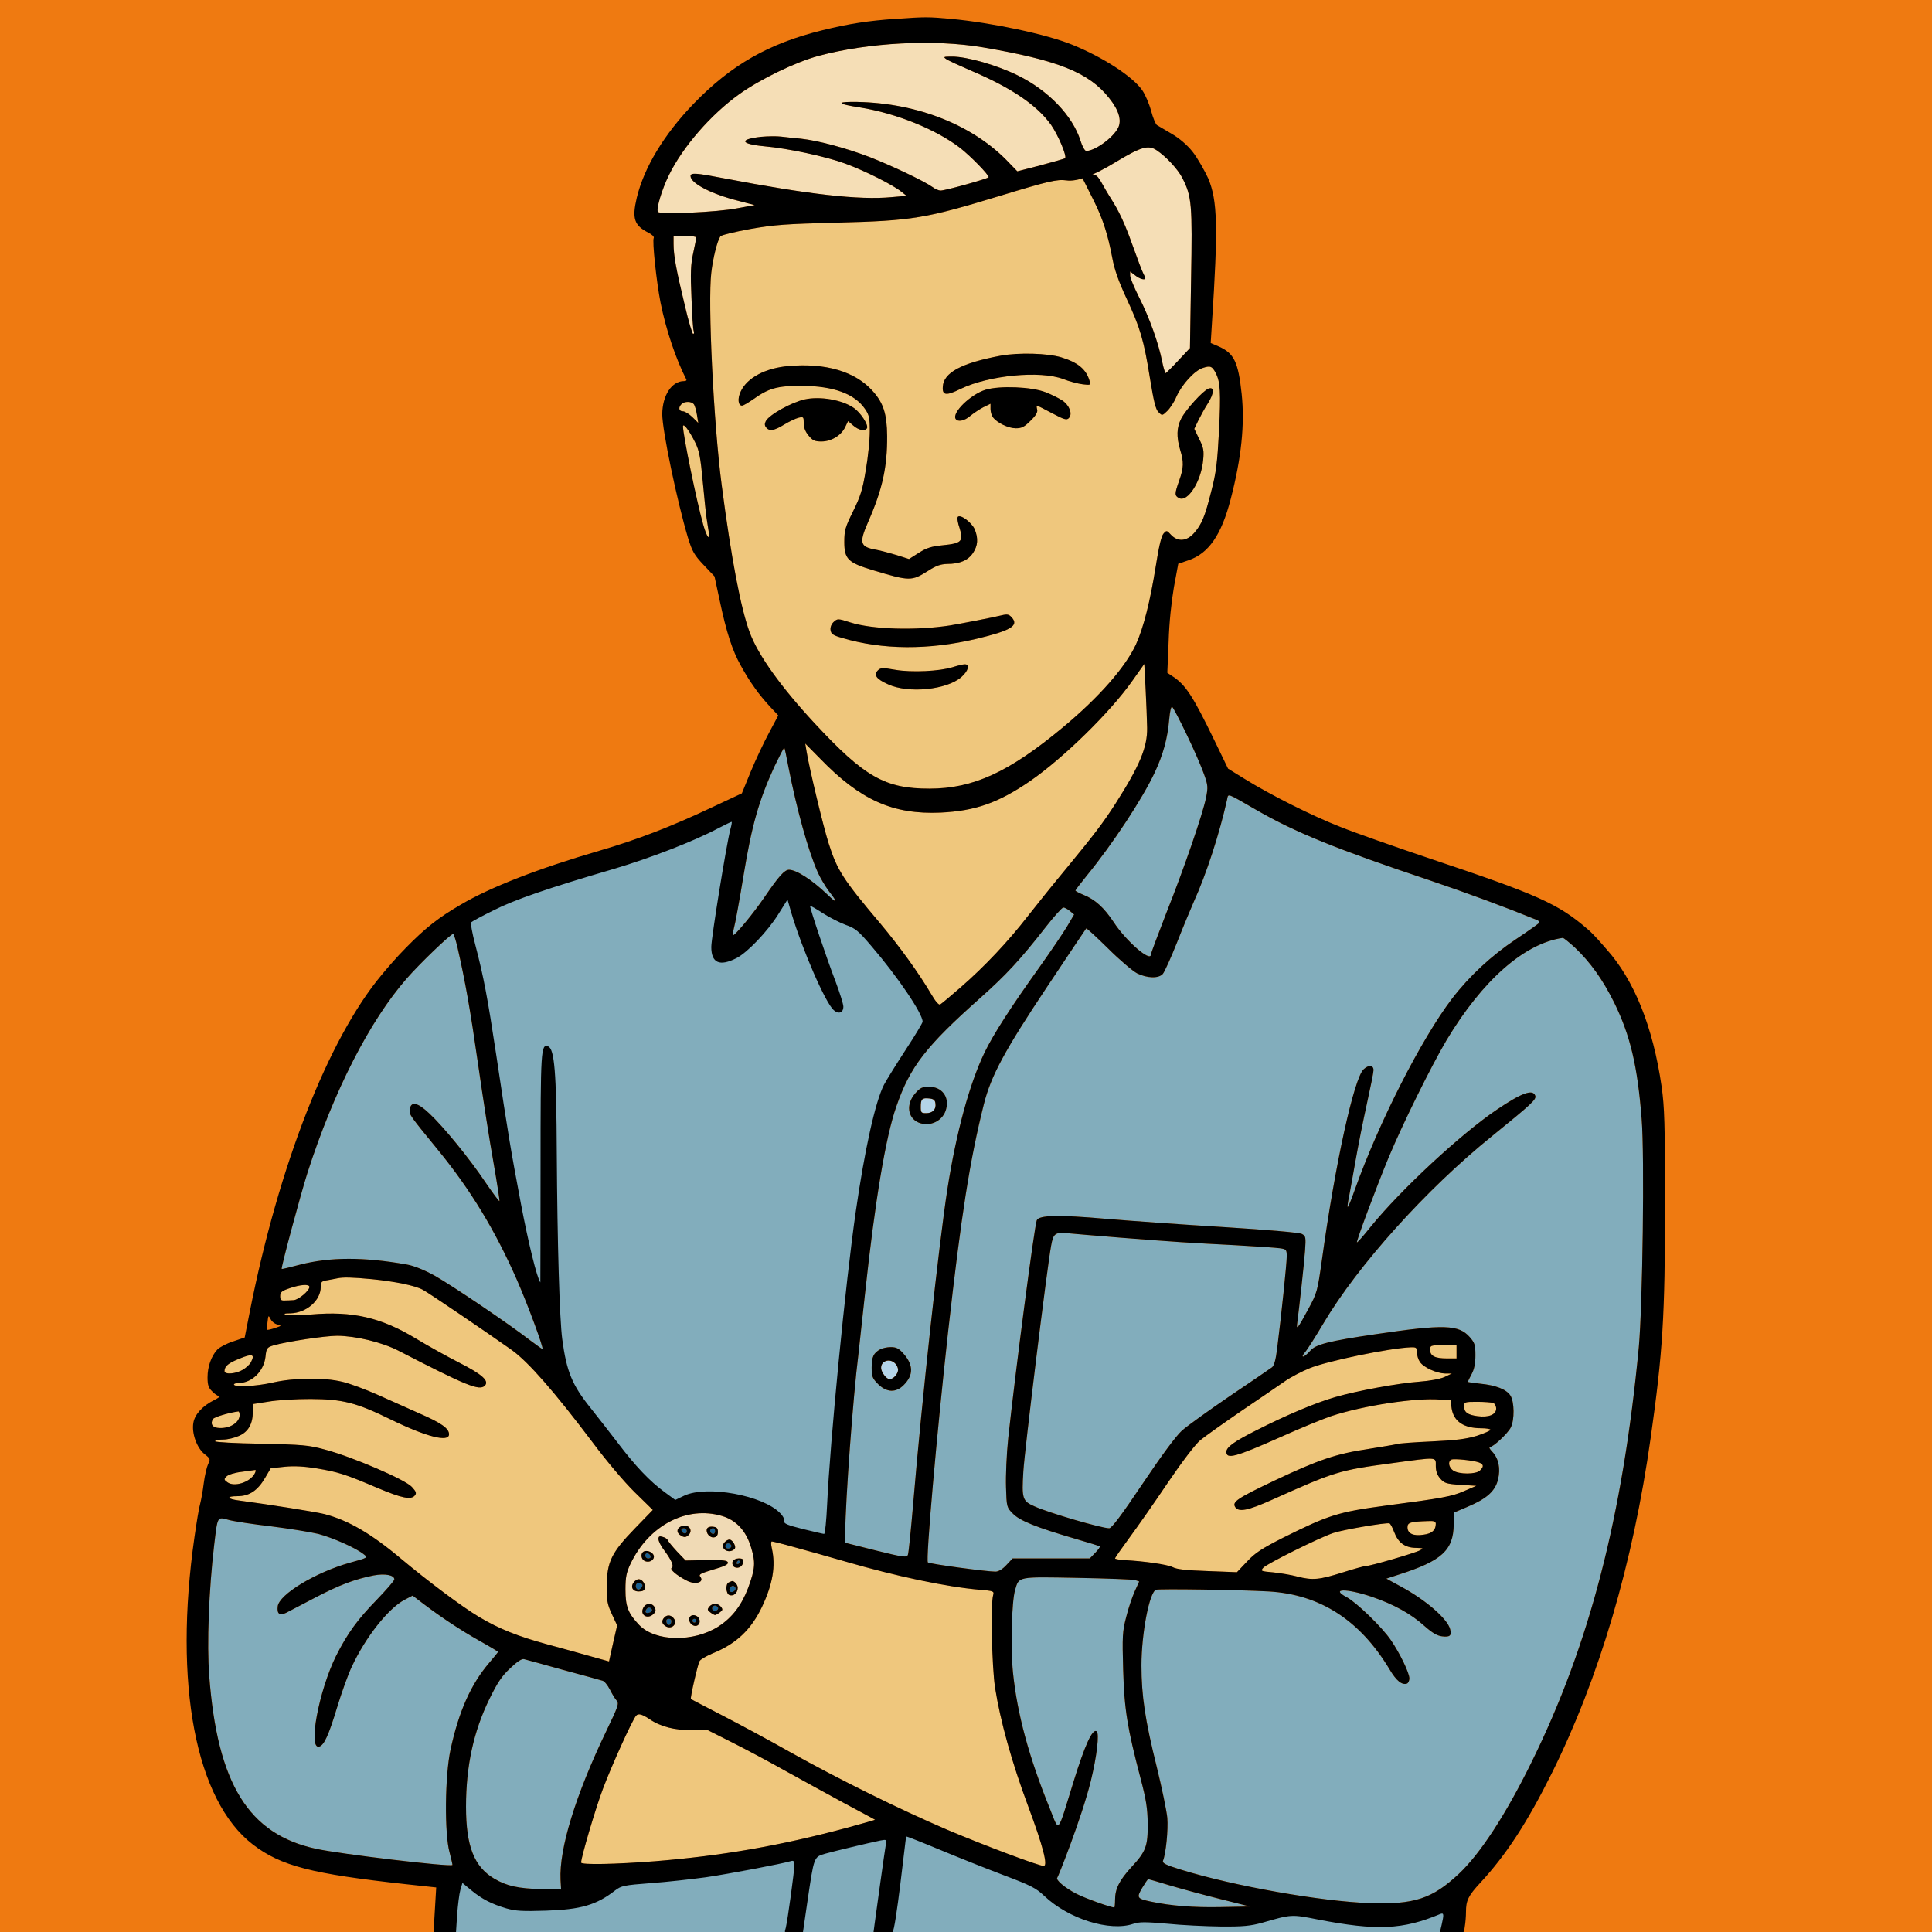<?xml version="1.0" encoding="UTF-8" standalone="no"?>
<!DOCTYPE svg PUBLIC "-//W3C//DTD SVG 1.1//EN" "http://www.w3.org/Graphics/SVG/1.1/DTD/svg11.dtd">
<svg width="100%" height="100%" viewBox="0 0 1024 1024" version="1.1" xmlns="http://www.w3.org/2000/svg" xmlns:xlink="http://www.w3.org/1999/xlink" xml:space="preserve" xmlns:serif="http://www.serif.com/" style="fill-rule:evenodd;clip-rule:evenodd;stroke-linejoin:round;stroke-miterlimit:2;">
    <rect id="Background" x="0" y="0" width="1024" height="1024" style="fill:rgb(239,122,17);"/>
    <g transform="matrix(0.1,0,0,-0.1,0,1024)">
        <g transform="matrix(10,0,0,-10,0,10240)">
            <path d="M601.7,837.5L603.8,838.2L601.4,843.5C600.1,846.4 598,852.5 596.9,857.1C594.9,864.7 594.8,867.3 595.3,885C595.9,906.2 597.5,915.8 604.5,942.5C607.5,953.9 608.2,958.4 608.3,966.5C608.4,978.6 607.4,981.3 599.6,989.7C593.3,996.6 591,1001.1 591,1007C591,1009.2 590.8,1011 590.6,1011C588.7,1011 575.3,1006.2 570.6,1003.8C564.5,1000.7 559.3,996.3 560.4,995.2C560.8,994.9 573.2,963.8 578.1,944.2C581.4,930.7 582.8,918.6 581.2,917.6C579,916.2 575,924.9 569,944.3C560.1,973 561.6,971.4 556.4,958.5C545.4,931.5 539.1,908.2 536.9,886.5C535.6,873.4 536.2,848.9 538,842.8C540.1,835.5 539,835.7 571,836.3C586.7,836.6 600.5,837.1 601.7,837.5Z" style="fill:rgb(130,173,188);"/>
        </g>
        <g transform="matrix(10,0,0,-10,0,10240)">
            <path d="M495.8,584.8C496.3,588 494.3,590 490.9,590C488.3,590 488,589.7 488,586.7C488,582.5 488.7,581.8 492.5,582.2C494.8,582.4 495.6,583.1 495.8,584.8Z" style="fill:rgb(180,212,232);"/>
        </g>
        <g transform="matrix(10,0,0,-10,0,10240)">
            <path d="M474.4,722.6C475.3,723.4 476,725 476,726C476,728.2 473.5,731 471.5,731C469.8,731 467,727.2 467,725C467,721.2 471.6,719.8 474.4,722.6Z" style="fill:rgb(180,212,232);"/>
        </g>
        <g transform="matrix(10,0,0,-10,0,10240)">
            <path d="M344.8,824.8C345,825.5 344.5,826 343.6,826C342.7,826 342,825.3 342,824.4C342,822.7 344.2,823 344.8,824.8Z" style="fill:rgb(23,95,146);"/>
        </g>
        <g transform="matrix(10,0,0,-10,0,10240)">
            <path d="M340.3,839.7C341.2,840.6 339,843.1 337.9,842.4C336.5,841.6 336.8,839 338.3,839C339.1,839 340,839.3 340.3,839.7Z" style="fill:rgb(23,95,146);"/>
        </g>
        <g transform="matrix(10,0,0,-10,0,10240)">
            <path d="M345.5,853C345.8,853.6 345.4,854.3 344.5,854.6C342.6,855.4 341.5,854.6 342.5,853.1C343.3,851.7 344.7,851.7 345.5,853Z" style="fill:rgb(23,95,146);"/>
        </g>
        <g transform="matrix(10,0,0,-10,0,10240)">
            <path d="M355.8,859.7C355.4,861.9 353.6,861.7 353.2,859.6C353,858.6 353.5,858 354.5,858C355.5,858 356,858.7 355.8,859.7Z" style="fill:rgb(23,95,146);"/>
        </g>
        <g transform="matrix(10,0,0,-10,0,10240)">
            <path d="M369,859C369,859.5 368.6,860 368,860C367.5,860 367,859.5 367,859C367,858.4 367.5,858 368,858C368.6,858 369,858.4 369,859Z" style="fill:rgb(23,95,146);"/>
        </g>
        <g transform="matrix(10,0,0,-10,0,10240)">
            <path d="M380.5,851.9C381.2,853.1 379.3,854.3 378,853.5C376.9,852.8 377.6,851 379,851C379.5,851 380.1,851.4 380.5,851.9Z" style="fill:rgb(23,95,146);"/>
        </g>
        <g transform="matrix(10,0,0,-10,0,10240)">
            <path d="M389.3,843.1C387.6,844.8 385.6,843.2 387.1,841.4C387.9,840.4 388.6,840.2 389.4,841C390.1,841.7 390.1,842.3 389.3,843.1Z" style="fill:rgb(23,95,146);"/>
        </g>
        <g transform="matrix(10,0,0,-10,0,10240)">
            <path d="M392,828C392,828.5 391.5,829 390.9,829C390.4,829 390.2,828.5 390.5,828C390.8,827.4 391.3,827 391.6,827C391.8,827 392,827.4 392,828Z" style="fill:rgb(23,95,146);"/>
        </g>
        <g transform="matrix(10,0,0,-10,0,10240)">
            <path d="M387.5,818.9C388.2,820.1 386.3,821.3 385,820.5C383.9,819.8 384.6,818 386,818C386.5,818 387.1,818.4 387.5,818.9Z" style="fill:rgb(23,95,146);"/>
        </g>
        <g transform="matrix(10,0,0,-10,0,10240)">
            <path d="M379,811.5C379,812.3 378.6,813 378.1,813C376.8,813 375.9,811.4 376.7,810.6C377.8,809.5 379,810 379,811.5Z" style="fill:rgb(23,95,146);"/>
        </g>
        <g transform="matrix(10,0,0,-10,0,10240)">
            <path d="M364,811.6C364,813.3 361.8,813 361.2,811.2C361,810.5 361.5,810 362.4,810C363.3,810 364,810.7 364,811.6Z" style="fill:rgb(23,95,146);"/>
        </g>
        <g transform="matrix(10,0,0,-10,0,10240)">
            <path d="M382.7,803.5C390.2,805.7 395.5,811.4 398.1,820.2C400.5,828.1 400.3,831.4 396.5,841.7C393,850.9 388.1,857.3 380.9,862C367.7,870.5 347.4,870.2 338.8,861.3C332.9,855.1 331.5,851.5 331.5,842.5C331.5,835.9 332,833.5 334.1,829C343.8,808.5 364,797.9 382.7,803.5ZM340.7,822.7C339.3,824.1 340.1,826.9 342.1,827.5C345.1,828.5 347.8,825.7 346,823.6C344.7,822 341.8,821.5 340.7,822.7ZM375.9,851.6C374.8,853 374.9,853.4 376.5,854.6C377.5,855.4 378.7,856 379,856C379.3,856 380.5,855.4 381.5,854.6C383.1,853.4 383.2,853 382.1,851.6C381.4,850.7 380,850 379,850C378,850 376.6,850.7 375.9,851.6ZM349,815.7C349,816.8 350.2,819.2 351.6,821.1C355.9,826.8 357.4,830.2 356,831C354.8,831.7 358.6,835 363.9,837.7C368.5,840.2 373.6,838.7 371.1,835.6C370.2,834.5 371.6,833.8 378,831.9C383.7,830.3 386,829.2 385.8,828.2C385.6,827 383.3,826.8 374.4,826.9L363.4,827.1L358.8,822.3C356.3,819.6 354.1,816.9 353.9,816.3C353.7,815.7 352.5,814.9 351.3,814.6C349.5,814 349,814.3 349,815.7ZM388.3,827.6C388,828.4 388.2,829.6 388.8,830.2C390.4,831.8 393.5,830.7 393.8,828.2C394.1,826.4 393.7,826 391.5,826C390.1,826 388.7,826.7 388.3,827.6ZM352.2,857.2C350.4,859 350.7,860.8 353.1,862.1C356,863.6 359,860.9 357.4,858.2C356,856 353.8,855.6 352.2,857.2ZM341,852.1C338.9,855.9 343.2,858.6 346.4,855.4C347.6,854.2 347.7,853.4 347,851.9C345.6,849.4 342.4,849.5 341,852.1ZM383.9,817.6C381.3,820.8 386.3,823.9 389.3,821C390.5,819.9 388.3,816 386.6,816C385.8,816 384.7,816.7 383.9,817.6ZM365.4,857.5C365,858.4 365.4,859.8 366.3,860.7C368.4,862.8 371.2,861.6 370.8,858.8C370.4,856 366.3,855 365.4,857.5ZM386.3,838.7C384.4,839.4 384.7,844.7 386.6,845.4C388.8,846.2 391,844.3 391,841.5C391,839.7 388.8,837.5 387.7,838.1C387.6,838.1 386.9,838.4 386.3,838.7ZM336,838.5C334,841 335.2,843.5 338.5,843.5C340.6,843.5 341.6,843 341.8,841.7C342.2,839.6 340.4,837 338.5,837C337.8,837 336.7,837.7 336,838.5ZM360.6,809.2C358.4,810.4 358.6,812.7 361.1,814C362.6,814.9 363.5,814.8 364.6,813.9C368,811.1 364.6,807 360.6,809.2ZM374.7,810.3C373.9,812.5 376.3,815.3 378.6,814.8C379.9,814.6 380.5,813.6 380.5,812C380.5,810 379.9,809.4 377.9,809.2C376.3,809 375,809.5 374.7,810.3Z" style="fill:rgb(240,218,181);"/>
        </g>
        <g transform="matrix(10,0,0,-10,0,10240)">
            <path d="M367.7,214.2C368.3,214.9 369,217.5 369.4,219.9L370.1,224.2L367,221.1C365.2,219.4 363,218 361.9,218C359.8,218 359.4,216 361.2,214.2C362.8,212.6 366.5,212.7 367.7,214.2Z" style="fill:rgb(239,199,125);"/>
        </g>
        <g transform="matrix(10,0,0,-10,0,10240)">
            <path d="M368.5,234.6C370.6,238.8 371.3,242.4 372.5,255.5C373.3,264.2 374.2,272.8 374.5,274.6C374.8,276.5 375.3,279.7 375.6,281.7C376.4,287.1 374.6,284.7 372.7,278C369.2,265.7 362,230.5 362,226C362.1,223.9 365.4,228.3 368.5,234.6Z" style="fill:rgb(239,199,125);"/>
        </g>
        <g transform="matrix(10,0,0,-10,0,10240)">
            <path d="M369,125.9C369,126.4 368.3,130.2 367.4,134.2C366.1,140 365.9,144.8 366.5,157.8C366.8,166.8 367.3,174.7 367.7,175.5C368,176.3 367.8,177 367.4,177C366.9,177 364.8,169.9 362.8,161.2C358.3,142.6 357,135.2 357,129.3L357,125L363,125C366.3,125 369,125.4 369,125.9Z" style="fill:rgb(245,222,182);"/>
        </g>
        <g transform="matrix(10,0,0,-10,0,10240)">
            <path d="M578.998,92.515C582.66,90.898 586.818,88.663 591.5,85.8C604.8,77.8 608.6,76.7 613,79.6C618.1,83 624.2,89.6 626.6,94.2C631.7,104.1 632,108.3 631.3,148L630.7,184.5L624.6,191C621.3,194.6 618.2,197.6 617.9,197.8C617.6,197.9 616.7,195.3 616,191.8C614.1,182 609.2,168.4 603.9,157.9C601.2,152.6 599,147.3 599,146.1L599,143.9L601.6,145.9C604.1,147.9 607,148.7 607,147.4C607,147.1 606.5,145.9 605.9,144.8C605.3,143.7 602.9,137.3 600.5,130.6C594.5,113.6 591.119,108.967 587.5,103.1C582.917,95.671 582.298,92.515 578.998,92.515Z" style="fill:rgb(245,222,182);"/>
        </g>
        <g transform="matrix(10,0,0,-10,0,10240)">
            <path d="M521,25.1C560.8,31.9 577.2,38.4 587.9,52C593.1,58.5 594.6,63.9 592.6,67.8C589.9,73.1 580.3,80 575.7,80C575,80 573.6,77.6 572.7,74.6C568.5,61.3 555.6,47.9 539.5,40C528.4,34.5 512.5,30 504.7,30C500.1,30 499.8,30.1 501.5,31.3C502.6,32.1 508.6,34.8 514.8,37.5C536.2,46.6 549.7,55.8 557.1,66.2C560.9,71.7 565.6,82.8 564.5,83.9C564.2,84.1 558.4,85.8 551.6,87.6L539.2,90.8L533.4,84.8C514,65.2 483.8,53.9 451.3,54C443,54.1 444.6,55.2 455.5,56.9C475,60 496,68.5 508.9,78.4C514.4,82.7 524,92.5 524,93.9C524,94.6 501.1,101 498.5,101C497.6,101 495.6,100.2 494.2,99.1C489.5,95.8 472.8,87.9 461.1,83.3C448.3,78.4 433.6,74.5 424.5,73.5C421.2,73.2 416.5,72.7 414,72.4C411.6,72.1 406.8,72.2 403.4,72.5C391.6,73.8 392.3,76.3 404.9,77.5C417.6,78.6 438,83 448,86.7C458.4,90.5 473.1,97.9 477.6,101.5L480.5,103.8L472.5,104.5C455.3,106.1 428.8,103.1 383.7,94.5C369.2,91.7 366,91.4 366,93.3C366,97.1 376.9,102.8 391.2,106.4L400,108.7L390.7,110.4C380.2,112.5 349.6,113.8 348.7,112.3C347.7,110.7 350.9,100.1 354.6,92.7C361.9,77.8 376.8,60.7 391.7,50C403,41.9 421.9,32.8 433.9,29.6C460.5,22.5 495.1,20.7 521,25.1Z" style="fill:rgb(245,222,182);"/>
        </g>
        <g transform="matrix(10,0,0,-10,0,10240)">
            <path d="M573.787,94.506L579.9,106.7C584.5,116 587.2,124.3 589.5,136.5C590.7,143 592.8,148.9 597,158C604.3,173.6 606.3,180.4 609.5,200.5C611.5,212.7 612.5,217 614,218.4C615.9,220.4 616,220.4 618.6,217.9C620,216.6 622.3,213.2 623.5,210.3C626.4,203.8 633.1,196.4 637.6,195C641.5,193.7 642.5,194.1 644.4,197.8C646.8,202.5 647.1,208 646.1,228.5C645.2,245.2 644.6,250.4 642.1,260C638.6,273.9 637,277.8 632.9,282.5C629,286.9 624.3,287.3 620.7,283.5C618.4,281 618.3,281 616.7,282.8C615.5,284.1 614.2,289.8 612.5,300.6C609.6,318.7 606.1,332.7 602.1,341.5C596.5,353.6 582.6,369.5 563.5,385.4C534.8,409.3 515.8,418 492.6,418C469,418 458.2,411.8 431.8,383.4C414,364.2 401.9,347.4 397.4,335.3C392.7,322.8 387.6,296.2 382.5,257C378.2,224.3 375.1,160.3 377,144.5C377.9,136.8 380.1,127.8 381.8,125.3C382.2,124.6 389.3,122.9 397.5,121.4C410.5,119.1 416.6,118.7 443.5,118C483.7,117 490.5,115.8 530,103.8C555.3,96.1 560.3,94.9 565.2,95.6C567.531,95.933 570.381,95.573 573.787,94.506ZM426.5,211.7C419.4,213.3 407.7,219.8 405.9,223.2C405.2,224.6 405.2,225.5 406.1,226.6C407.8,228.7 410.3,228.3 415.7,225C418.3,223.4 421.7,221.8 423.3,221.4C425.9,220.8 426,221 426,224.3C426,226.7 426.9,228.9 428.6,230.9C430.7,233.5 431.9,234 435.4,234C440.6,234 445.9,230.8 448,226.3L449.5,223.2L452.3,225.6C455.2,228.1 458.4,228.7 459.5,227C460.5,225.4 456.2,218.7 452.5,216.2C446.3,211.9 434.6,209.9 426.5,211.7ZM530.5,188.5C509.6,192.4 500,197.5 499.7,205.1C499.4,209.6 501.5,209.9 509.2,206.1C524.1,198.9 551.4,196.3 563.5,200.9C566.8,202.2 571.5,203.4 573.9,203.7C578,204.2 578.2,204.1 577.5,201.9C575.7,195.7 571.3,192.1 562.5,189.4C555.2,187.2 540,186.8 530.5,188.5ZM522.3,206.6C514.4,209.1 504.5,218.7 506.5,222C507.6,223.8 511.2,223.1 514.2,220.5C515.9,219.1 519,217 521.1,215.9L525,214L525,216.8C525,218.3 525.6,220.3 526.3,221.2C528.6,224.2 534.5,227 538.4,227C541.5,227 542.9,226.3 546.2,223C549.1,220.2 550.1,218.4 549.7,217C549.4,215.9 549.4,215 549.6,215C549.9,215 553.5,216.8 557.6,219C564,222.4 565.4,222.8 566.5,221.6C568.6,219.5 566.9,214.9 563.1,212.3C561.3,211.1 557.3,209.1 554.2,207.9C546.7,205 530,204.3 522.3,206.6ZM640.5,206C637.6,207.1 628.6,217 626.1,221.8C623.6,226.6 623.5,231.6 625.5,238.4C627.5,244.9 627.4,247.9 625,254.7C622.5,261.8 622.5,262.7 624.9,264C629.5,266.4 636.7,255.1 637.7,243.8C638.2,239 637.9,237.2 635.6,232.7L633,227.3L635.1,222.9C636.3,220.5 638.5,216.4 640.2,213.8C643.6,208.4 643.7,204.8 640.5,206ZM531,326.1C526.7,327.2 508.9,330.6 503.5,331.5C485.2,334.3 462.3,333.6 450.7,329.9C444.2,327.8 443.9,327.8 441.9,329.6C440.7,330.7 440,332.4 440.2,333.9C440.5,336 441.4,336.7 446.3,338.1C467.8,344.5 492.2,344.6 517.5,338.6C535.9,334.2 540.1,331.6 536.3,327.3C534.8,325.6 533.9,325.4 531,326.1ZM418,194C405.6,195.1 396,200.2 392.6,207.5C390.8,211.2 391.2,215 393.3,215C394,215 396.7,213.4 399.4,211.5C407.6,205.7 412,204.5 425,204.5C441.7,204.6 453,208.7 458.5,216.8C460.7,220 461,221.6 461,228.6C461,233.1 460.1,242.3 458.9,249.1C457.2,259.5 456.1,263 452.2,270.9C448,279.4 447.5,281.1 447.5,287.2C447.5,296.3 449.4,298.2 462.6,302.2C482.3,308.1 483.1,308.1 492,302.5C496,299.9 498.5,299 502,298.9C508.7,298.9 513.1,297 515.7,293.1C518.3,289.2 518.6,285.4 516.6,280.5C515,276.9 509.1,272.5 507.7,273.9C507.2,274.4 507.6,277.1 508.6,279.9C510.8,286.9 509.7,288 499.6,289C493.6,289.6 491.1,290.4 487,293L481.8,296.3L475.2,294.2C471.5,293.1 466.7,291.8 464.5,291.4C455.8,289.9 455.2,287.9 460.1,276.7C467.7,259.4 470.3,247.6 470.2,231.1C470.1,219.3 468.2,213.5 462.4,207.1C453.2,196.9 437.6,192.3 418,194ZM505,353.6C498,355.8 483.2,356.5 474.5,355C467.8,353.8 466.7,353.9 465.3,355.3C462.9,357.7 464.4,359.9 470.7,362.7C481.5,367.7 501.8,365.6 509.5,358.9C513.3,355.6 514.2,352 511.3,352.1C510.3,352.1 507.5,352.8 505,353.6Z" style="fill:rgb(239,199,125);"/>
        </g>
        <g transform="matrix(10,0,0,-10,0,10240)">
            <path d="M135,781C132.5,785.7 124.1,788.3 120.5,785.6C118.7,784.3 118.6,784 120.1,782.5C121,781.6 124.5,780.5 128.1,780.1C131.6,779.6 134.9,779.2 135.3,779.1C135.7,779.1 135.6,779.9 135,781Z" style="fill:rgb(239,199,125);"/>
        </g>
        <g transform="matrix(10,0,0,-10,0,10240)">
            <path d="M127,750C127,754.2 121.3,757.5 115.4,756.8C112.4,756.5 111.4,754.5 112.9,752.1C113.6,751.1 121,748.8 126.3,748.1C126.7,748 127,748.9 127,750Z" style="fill:rgb(239,199,125);"/>
        </g>
        <g transform="matrix(10,0,0,-10,0,10240)">
            <path d="M133,722C132.4,723.2 130.4,725 128.7,726C125.1,728.2 119,728.7 119,726.7C119,724.1 121.1,722.4 127.2,720C133.8,717.3 135.2,717.8 133,722Z" style="fill:rgb(239,199,125);"/>
        </g>
        <g transform="matrix(10,0,0,-10,0,10240)">
            <path d="M164,682.1C164,684.1 158.2,689 155.6,689.1C154.2,689.2 152,689.3 150.8,689.3C149,689.4 148.5,688.9 148.5,687C148.5,684.9 149.3,684.2 153.5,682.8C159.2,680.8 164,680.5 164,682.1Z" style="fill:rgb(239,199,125);"/>
        </g>
        <g transform="matrix(10,0,0,-10,0,10240)">
            <path d="M761,807.6C761,811 759,812.8 754.6,813.4C749.1,814.3 746,812.8 746,809.5C746,807 747.4,806.5 756.8,806.2C760,806 761,806.4 761,807.6Z" style="fill:rgb(239,199,125);"/>
        </g>
        <g transform="matrix(10,0,0,-10,0,10240)">
            <path d="M783.8,775.1C786.4,776.1 786.6,777.3 784.4,779.4C782.3,781.5 773.2,781.5 770.2,779.4C767.8,777.7 767.3,774.5 769.3,773.6C770.8,773 780.7,774 783.8,775.1Z" style="fill:rgb(239,199,125);"/>
        </g>
        <g transform="matrix(10,0,0,-10,0,10240)">
            <path d="M791.4,743.6C792.3,743.9 793,745.3 793,746.6C793,749.8 789,751.4 783.1,750.6C777.8,749.9 776,748.5 776,745.4C776,743.1 776.3,743 782.9,743C786.7,743 790.5,743.3 791.4,743.6Z" style="fill:rgb(239,199,125);"/>
        </g>
        <g transform="matrix(10,0,0,-10,0,10240)">
            <path d="M772,713L772,720L766.9,720C760.6,720 758,718.7 758,715.5C758,713.1 758.2,713 765,713L772,713Z" style="fill:rgb(239,199,125);"/>
        </g>
        <g transform="matrix(10,0,0,-10,0,10240)">
            <path d="M738.9,811.9C741,817.6 744.6,820.3 750.4,820.4C754.5,820.5 754.7,820.6 752.6,821.7C749.8,823.2 726.4,830 724.1,830C723.1,830 717.4,831.6 711.4,833.5C699.3,837.3 695.7,837.7 687.6,835.6C684.6,834.8 678.9,833.8 675,833.4C668.2,832.8 668,832.7 669.6,830.9C671.5,828.8 699.2,815 706.7,812.5C711.2,810.9 734.4,806.9 736.4,807.4C736.9,807.5 738,809.5 738.9,811.9Z" style="fill:rgb(239,199,125);"/>
        </g>
        <g transform="matrix(10,0,0,-10,0,10240)">
            <path d="M751,716.8C751,718.3 751.7,720.6 752.6,721.9C754.7,724.9 761.5,727.9 766,728L769.5,728L765.5,729.9C763.2,730.9 757.8,731.9 752.5,732.3C741.3,733.1 719.4,737.1 707.7,740.5C697.3,743.5 682.1,749.9 666.1,758C654.3,763.9 650,767 650,769.5C650,773.6 654.8,772.3 678.9,761.6C689.1,757 701.1,752.1 705.5,750.6C722.5,745 750,740.8 763.1,741.8L768.8,742.2L769.4,746.5C770.5,753.4 775.8,757 785.1,757C787.8,757 790,757.4 790,757.8C790,758.3 786.7,759.7 782.8,761C777.1,762.7 771.8,763.4 758.9,764C749.8,764.4 741.4,765 740.4,765.4C739.4,765.7 732.5,766.8 725.2,768C708.4,770.5 699.1,773.6 676,784.5C655.8,794.1 652.9,796 654.7,798.8C656.5,801.6 661.5,800.6 674,795C707.7,779.9 709.6,779.3 737.8,775.5C762.2,772.2 761,772.1 761,776.9C761,779.7 761.7,781.8 763.4,783.7C765.5,786.1 766.6,786.5 774.1,787L782.5,787.5L776,790.3C769.6,793.1 765.1,794 734.5,798C709.1,801.4 704.2,803 679.9,815.1C668.9,820.7 665.3,823 661,827.6L655.6,833.3L640.1,832.7C628.7,832.3 623.7,831.8 621.5,830.6C618.6,829.2 606.3,827.4 595.8,826.9C593.1,826.7 591,826.3 591,826C591,825.6 594.5,820.6 598.7,814.9C602.9,809.2 612.1,796.1 619,785.8C626.6,774.6 633.5,765.6 636.1,763.4C638.5,761.4 648.4,754.4 658,747.8C667.6,741.3 678,734.2 681,732.1C684,730 689.9,726.9 694.1,725.2C703.3,721.4 736.6,714.5 747.8,714.1C750.7,714 751,714.3 751,716.8Z" style="fill:rgb(239,199,125);"/>
        </g>
        <g transform="matrix(10,0,0,-10,0,10240)">
            <path d="M344.3,911.2C349.9,915.1 357.9,917.2 366.4,916.9L374.5,916.7L388,923.5C395.4,927.2 408.5,934.2 417,939C425.5,943.7 439.5,951.4 448,956C456.5,960.5 463.6,964.4 463.8,964.5C463.9,964.6 457.2,966.5 448.8,968.8C412.9,978.4 382.7,983.6 347.1,986.5C326.5,988.1 308,988.5 308,987.2C308,984.4 315.7,958.3 319.6,948C324.2,935.8 335,911.9 337.1,909.4C338.3,908 340.2,908.5 344.3,911.2Z" style="fill:rgb(239,199,125);"/>
        </g>
        <g transform="matrix(10,0,0,-10,0,10240)">
            <path d="M197.3,678C209.2,679.2 219.8,681.3 224.1,683.6C227,685.1 257.8,706 271.2,715.5C280.1,721.9 293.9,737.7 314.1,764.5C321.5,774.4 330.8,785.4 336.4,790.9L346,800.3L336.5,810.1C324.1,822.9 321.7,827.8 321.6,840.5C321.5,848.3 321.9,850.3 324.3,855.5L327.1,861.5L324.9,871.1L322.8,880.6L313.1,877.9C307.8,876.4 297.4,873.5 289.9,871.5C274.8,867.4 264.4,863.3 253.9,857C245.1,851.8 226.7,838 212.5,826.1C196.7,812.8 184.6,805.8 172,802.5C167.2,801.3 143.2,797.5 126.7,795.3C120.3,794.5 119.7,793 125.8,793C132.1,793 136.5,790.1 140.5,783.3L143.5,778.2L150.9,777.4C156.1,776.9 161.3,777.2 168,778.3C179.2,780.2 182.9,781.3 200,788.6C213.1,794.1 217.9,795.1 219.9,792.6C220.9,791.4 220.5,790.5 218.3,788.1C214.8,784.2 186.6,772.1 172.2,768.3C163.4,765.9 160.3,765.7 138.3,765.2C124.9,765 114,764.4 114,763.9C114,763.4 115.9,763 118.3,763C120.6,763 124.4,762.1 126.8,761C131.7,758.8 134,754.6 134,748.2L134,744.2L142.3,742.9C146.8,742.1 156.8,741.5 164.5,741.5C181.8,741.6 188.8,743.4 207.4,752.5C226.1,761.6 238,764.6 238,760.2C238,757.1 233.9,754.2 222.4,749.2C216.4,746.5 206.3,742 200,739.2C193.7,736.4 185.4,733.3 181.5,732.4C171.7,730 156,730.2 144.5,732.8C135.8,734.8 124,735.4 124,733.8C124,733.4 125.2,733 126.6,733C133.5,733 139.8,726.8 140.7,719.2C141.2,714.5 141.5,714.2 144.9,713.1C151.9,711.1 172.2,708 178.8,708C188.7,708.1 202.3,711.4 211,715.8C247.4,734.6 254,737.2 256.9,734.5C259.5,732 255.7,728.5 243.3,722.2C236.8,718.9 226.6,713.2 220.5,709.5C202,698.3 186.9,694.8 165,696.7C158.7,697.2 152.6,697.3 151.5,696.9C150.1,696.3 150.8,696.1 153.9,696.1C162.4,695.9 170,689.3 170,682.1C170,679.4 170.4,679 173.8,678.5C175.8,678.1 178.2,677.7 179,677.5C182,676.9 186.8,677 197.3,678Z" style="fill:rgb(239,199,125);"/>
        </g>
        <g transform="matrix(10,0,0,-10,0,10240)">
            <path d="M420.9,820C426.9,821.6 438.9,825 447.6,827.5C475.1,835.5 501.7,841.1 519.3,842.6C526.6,843.2 527,843.4 526.4,845.4C525,849.8 525.7,883.3 527.4,894.5C530.2,912.2 536.2,933.9 545,957.5C552.9,978.7 555.5,989 553.2,989C550.6,989 521.6,978.1 502,969.8C476.6,958.9 444.8,943.2 418.5,928.5C408.1,922.6 392.1,914 383,909.3C373.9,904.6 366.4,900.7 366.2,900.5C365.7,900.1 369.8,882.1 370.8,880.4C371.3,879.5 374.3,877.8 377.5,876.4C390.2,871.3 398.1,863.8 403.9,851.6C409.6,839.5 411.2,830 409.1,820.7C408.6,818.6 408.6,817 409.1,817C409.6,817 414.9,818.3 420.9,820Z" style="fill:rgb(239,199,125);"/>
        </g>
        <g transform="matrix(10,0,0,-10,0,10240)">
            <path d="M243.905,486.265L261.495,577.737L266.134,608.205L272.471,644.555L278.304,671.696L289.963,697.264L297.57,724.519L306.141,743.565L327.568,772.847L344.114,790.941L355.268,798.798L367.881,796.984L380.128,796.86L392.865,798.765L403.698,803.407L412.626,809.716L420.839,813.644L430.387,817.431L440.861,819.931L445.247,789.778L448.665,744.589L451.491,710.042L456.883,667.5L462.693,626.942L467.198,601.95L473.507,580.918L480.054,565.897L488.491,554.838L497.538,543.177L486.024,523.311L474.241,505.348L459.157,490.233L439.484,480.825L426.205,471.699L418.558,468.523L411.266,476.67L401.602,490.96L384.786,502.319L388.157,472.053L394.337,439.127L396.192,427.092L334.784,451.09L243.905,486.265Z" style="fill:rgb(130,173,188);"/>
        </g>
        <g transform="matrix(10,0,0,-10,0,10240)">
            <path d="M236,1024L238.396,996.012L245.895,991.402L254.231,997.141L265.419,1003.4L277.763,1006.54L288.798,1007.16L299.417,1005.66L308.86,1003.49L318.997,998.538L334.916,993.414L359.403,990.502L379.329,988.423L402.097,985.541L417.985,981.616L434.735,978.491L450.304,974.264L464.355,971.195L479.185,967.473L489.407,969.19L511.088,979.581L529.69,985.738L541.666,991.359L552.669,997.837L560.754,1004.49L570.407,1010.31L582.053,1014.42L589.049,1016.39L597.888,1015.42L609.324,1013.26L624.917,1015.42L641.648,1016.93L654.707,1016.48L667.682,1014.57L680.961,1011.53L697.912,1012.09L717.523,1014.77L745.73,1015.58L759.387,1012.11L770.774,1009.61L769,1024" style="fill:rgb(130,173,188);"/>
        </g>
        <g transform="matrix(10,0,0,-10,0,10240)">
            <path d="M620.3,999.4C626.4,1001.2 638.5,1004.5 647,1006.6L662.5,1010.5L647,1010.8C632.4,1011.1 620.4,1010.1 610,1007.9C602.6,1006.3 602.3,1005.9 605.4,1000.6C606.9,998.1 608.3,996 608.6,996C608.8,996 614.1,997.5 620.3,999.4Z" style="fill:rgb(130,173,188);"/>
        </g>
        <g transform="matrix(10,0,0,-10,0,10240)">
            <path d="M143.8,809C153.3,810.2 164.5,812 168.7,813C176.3,815 188.6,820.4 192.8,823.8C195.1,825.6 195.1,825.6 185.3,828.3C167.2,833.4 147.9,845.1 147.2,851.4C146.7,855.4 148.2,856.5 151.7,854.8C153.2,854 160.1,850.4 167,846.8C179.6,840.2 187.9,837 198.1,835C204,833.9 209,834.8 209,837.1C209,837.8 204.8,842.6 199.7,847.9C189.3,858.6 184.2,865.7 178.2,877.5C169,896 163,927.8 169.3,925.7C171.8,924.9 174.2,919.7 178.5,905.5C181,897.2 184.6,887.2 186.5,883.3C193.7,867.8 205.8,852.5 214.3,848L218.7,845.7L224.6,850.2C234,857.3 243.6,863.7 254.2,869.7C259.6,872.7 264,875.4 264,875.5C264,875.7 261.9,878.2 259.4,881.2C249.6,892.6 243.2,907 238.8,927.3C235.8,941.1 235.5,972 238.3,981.9C239.2,985.4 239.9,988.4 239.8,988.5C238.4,989.6 180.2,982.7 167.5,979.9C131.7,972.2 115.2,945.4 110.9,888.2C109.6,871.6 110.7,842.7 113.5,819C115.4,803.3 115,803.9 121.3,805.6C124.2,806.4 134.3,807.9 143.8,809Z" style="fill:rgb(130,173,188);"/>
        </g>
        <g transform="matrix(10,0,0,-10,0,10240)">
            <path d="M298.5,885.1C309,887.9 318.3,890.5 319.3,890.8C320.3,891 322,893.1 323.2,895.4C324.3,897.6 325.9,900.3 326.8,901.3C328.2,902.9 327.7,904.3 321.2,917.8C305,951.6 296.3,979.9 297.1,996.4L297.4,1001.5L287.4,1001.3C274.5,1001 268.5,999.6 261.9,995.7C251.3,989.4 247,978.5 247,957.6C247,936 251,917.7 259.4,900.5C263.6,891.9 266,888.3 270.4,884.2C274.1,880.7 276.6,879 277.8,879.4C278.7,879.6 288.1,882.2 298.5,885.1Z" style="fill:rgb(130,173,188);"/>
        </g>
        <g transform="matrix(10,0,0,-10,0,10240)">
            <path d="M834.7,502.2C843,510.1 849.5,519.2 855.6,531.5C864.1,548.9 867.9,564.9 870.1,593C871.7,612.8 870.6,691.9 868.6,714C860.1,803.6 842.5,871.8 811.5,934.5C798,961.9 784.5,982.6 773.2,993.2C759.1,1006.4 749.6,1009.5 726,1008.7C700.1,1007.8 654.1,999.7 625.7,990.9C617.9,988.5 616,987.5 616.4,986.3C618,982.3 619.2,969.8 618.7,963.5C618.3,959.6 615.8,947.5 613.1,936.5C606.9,911.6 605,898.7 605,882.7C605,865.7 609.2,843.9 612.7,842.6C614.3,842 656.3,842.6 672.5,843.5C699.7,845.1 720.8,858.7 736.5,884.8C740.1,890.9 743.1,893.3 745.8,892.3C746.4,892 747,890.8 747,889.6C747,886.7 742,876.3 737.2,869.3C732.5,862.4 719,849.3 713.7,846.5C705,841.9 713.6,841.8 727,846.3C738.7,850.3 747.8,855.3 755.1,861.9C759.2,865.5 761.7,867 764.4,867.3C768.5,867.8 769.5,866.9 768.6,863.5C767.2,858 755.7,848 742.5,840.9L734.8,836.7L741.6,834.5C764.1,827.3 770.3,821.7 770.5,808.1L770.6,801.7L777.9,798.6C788.1,794.3 792.5,790.3 794,784.1C795.4,778.3 794.3,773 790.9,769.4C789.6,768.1 789.1,767 789.6,767C791.4,767 799,759.9 800.7,756.7C802.8,752.6 802.7,742.9 800.5,739.6C798.4,736.4 792.8,734.2 784.6,733.4C781,733 778,732.6 778,732.4C778,732.2 778.9,730.3 780,728.3C781.4,725.7 782,722.6 782,718.3C782,712.8 781.6,711.7 779,708.7C773.2,702.1 765.4,701.8 729.5,707.1C704.1,710.8 697.2,712.6 694.4,716C693,717.6 691.3,719 690.7,719C690.1,719 690.6,718 691.7,716.7C692.8,715.5 697.2,708.6 701.4,701.5C719.5,670.9 756,630.2 791,602C811.8,585.1 814.5,582.7 813.7,580.7C812.4,577.1 806.4,579.3 793.4,588.1C774.4,600.9 742.5,630.5 726.5,650.2C722.7,655 719.4,658.7 719.2,658.5C718.7,658.1 729.5,629.2 736,613.5C743.6,595.3 758.5,565.2 766.7,551.3C785.7,519.6 807.9,500 828.3,497.1C828.8,497.1 831.6,499.4 834.7,502.2Z" style="fill:rgb(130,173,188);"/>
        </g>
        <g transform="matrix(10,0,0,-10,0,10240)">
            <path d="M242.5,502.2C246.7,520.7 249.3,535.4 253.5,564.8C256,582.2 259.6,605.4 261.6,616.4C263.5,627.3 264.9,636.4 264.7,636.6C264.5,636.8 261.2,632.4 257.4,626.8C248.9,614.1 235.1,597.2 227.6,590.2C221.3,584.2 217.7,583.5 217.2,588.1C216.9,590.9 216.8,590.7 232.3,609.7C249.4,630.6 262.5,652.2 273.9,678.2C279.8,691.6 288.4,715 287.5,715C287.2,715 284.2,712.8 280.7,710.2C269.6,701.6 239.7,681.4 230.5,676.2C224.7,673 219.4,670.9 215.5,670.2C192.8,666.2 175.1,666.2 159,670.3C153.8,671.7 149.4,672.7 149.3,672.6C148.8,672.2 159.2,633.5 163,621.5C176.9,578.3 195.9,541.1 215.5,518.7C222.4,510.8 238.8,495 240.2,495C240.5,495 241.6,498.3 242.5,502.2Z" style="fill:rgb(130,173,188);"/>
        </g>
        <g transform="matrix(10,0,0,-10,0,10240)">
            <path d="M417.9,406.6C422.2,428.6 428.4,451.2 433.5,462.5C434.7,465.2 437.3,469.6 439.3,472.3C444.3,478.7 443.9,479.3 438.3,473.9C430.3,466.3 422.1,461 418.2,461C415.8,461 412.7,464.5 405.2,475.5C399.3,484.2 389.1,496.5 388.4,495.7C388.2,495.5 388.5,493.8 389,491.9C389.6,490 391.9,477.5 394.1,464C398.5,437.1 402.3,424.1 410.5,406.2C413.2,400.6 415.5,396.1 415.7,396.3C415.9,396.5 416.9,401.2 417.9,406.6Z" style="fill:rgb(130,173,188);"/>
        </g>
        <g transform="matrix(10,0,0,-10,0,10240)">
            <path d="M629,389.4C632.8,397.2 636.8,406.5 638.1,410.2C640.3,416.3 640.3,417.3 639.2,422.9C637.4,431.7 627.5,460.5 618.1,484.1C613.7,495.5 610,505.3 610,505.9C610,510.2 596.9,498.9 590.3,488.8C585.2,481.1 580.5,476.8 574.3,474.3C571.9,473.3 570,472.3 570,472C570,471.7 572.8,468.1 576.1,464C589.7,447.4 605.6,423.2 612,409.5C616.5,400 618.9,391.1 619.7,381.3C620.1,376.8 620.7,374.3 621.3,374.7C621.8,375 625.3,381.6 629,389.4Z" style="fill:rgb(130,173,188);"/>
        </g>
        <g transform="matrix(10,0,0,-10,0,10240)">
            <path d="M567,482.8L569.3,484.7L565.6,491C563.5,494.5 557,504.1 551.1,512.4C535.8,533.7 526.5,548.2 521.8,557.9C513.8,574.6 506.8,600.3 502.1,630.5C497.7,659 488.6,742 484,797C482.8,811 481.6,823.2 481.2,824.1C480.6,825.6 478.8,825.4 464.3,821.8L448,817.7L448,812.1C448.1,795.5 452.1,740.7 455,717.6C455.5,713.1 457.1,698.7 458.5,685.5C463.7,637.1 469.4,602.5 475.1,586.4C482.4,565.3 490.7,554.6 519.7,528.8C533.2,516.8 540.8,508.6 554,491.7C558.6,485.8 562.9,481 563.6,481C564.2,481 565.8,481.8 567,482.8ZM466.5,715.2C463,717.1 462,719.2 462,724.8C462,729.6 462.4,730.6 465.4,733.6C469.9,738.1 474.9,738.3 479,734.1C484.2,728.9 484.2,723.5 478.9,717.5C476.4,714.7 475.1,714 472.1,714C470.1,714 467.6,714.6 466.5,715.2ZM485.1,579.5C480.1,585.2 481,592.5 486.9,595C493,597.5 500,594 501.5,587.7C503.2,581.2 499.1,576 492.4,576C488.9,576 487.7,576.5 485.1,579.5Z" style="fill:rgb(130,173,188);"/>
        </g>
        <g transform="matrix(10,0,0,-10,0,10240)">
            <path d="M594,656C623.4,658.3 629.7,658.7 655,660C665.7,660.6 676.2,661.3 678.3,661.6C681.8,662.1 682,662.3 682,666C682,669.8 679,698.4 676.9,714.9C676.2,720.7 675.3,723.8 674.2,724.7C673.3,725.4 663.3,732.2 651.9,739.9C640.6,747.6 629.2,755.8 626.4,758.3C623.3,761.1 615.6,771.5 605.6,786.4C594.4,803.1 589.2,810 587.9,810C583.9,810 556,801.9 548.3,798.4C541.9,795.6 541.5,794.4 542.4,779.8C543,769.1 554.9,672.4 557.1,660.3C558.3,653.6 559.2,653 566.5,653.7C568.2,653.9 580.5,654.9 594,656Z" style="fill:rgb(130,173,188);"/>
        </g>
        <g transform="matrix(10,0,0,-10,0,10240)">
            <path d="M665.9,429.3C686.5,441.2 708.5,450.1 757.5,466.5C778.4,473.6 797.6,480.7 814.8,487.7C815.5,488 816,488.6 815.8,489.1C815.6,489.5 810.1,493.4 803.5,497.8C790.6,506.4 778.8,517.3 769.6,529.3C753.3,550.7 730.8,594.9 718,630.8C716.2,635.9 714.6,639.9 714.3,639.7C714.1,639.5 714.4,637.1 715,634.4C715.5,631.7 717.1,623 718.5,615C719.9,607 722.6,593.5 724.5,584.9C726.4,576.3 728,568.4 728,567.2C728,564.5 725.4,564.3 722.8,566.7C717.7,571.3 707.7,616.5 700.6,668.1C698.3,684.3 698.1,685.2 693.5,693.7C687.8,704.3 686.9,705.4 687.6,700.9C688.6,693.2 691.2,670 691.7,662.9C692.2,655.7 692.1,655.1 690,654C688.7,653.3 672.7,651.9 648.8,650.4C627.4,649.1 599.2,647.1 586.2,646C561.1,643.8 550.6,644 549.5,646.8C548.2,650.2 538.3,726 534.4,762C533.5,770.5 533,782.3 533.2,788.2C533.5,798.7 533.6,799 536.8,802.2C540.4,806 549.4,809.6 570,815.6C576.9,817.6 582.7,819.4 582.9,819.6C583.2,819.8 582.1,821.4 580.5,823L577.6,826L536.7,826L533.4,829.5C531.4,831.7 529.2,833 527.6,833C523,833 492.5,828.9 491.8,828.1C490.6,827 496.5,760 502.5,706C509.5,643.7 514,615 521.5,585.1C525.3,570.1 532.6,556.6 555,523C566.2,506.2 575.5,492.3 575.7,492.1C575.9,491.8 581.1,496.6 587.3,502.7C593.4,508.8 600.4,514.7 602.7,515.9C608,518.5 614.1,518.7 616.3,516.2C617.2,515.2 620.6,507.7 623.9,499.4C627.1,491.2 631.2,481.5 632.8,477.8C639.4,463.3 646.4,441.7 650.4,423.7C651.1,420.5 649.8,420 665.9,429.3Z" style="fill:rgb(130,173,188);"/>
        </g>
        <g transform="matrix(10,0,0,-10,0,10240)">
            <path d="M608,385.7C608.2,396 604.1,405.8 591.2,426C584.5,436.4 579.9,442.4 565,460.5C558.6,468.2 549.6,479.4 544.9,485.4C534.3,499.1 521.8,512.3 509.3,523.2C503.9,527.9 499,532 498.3,532.4C497.6,532.8 495.8,530.8 493.5,526.8C487,515.8 477,501.9 466.6,489.5C446.8,466.1 443.7,461.2 439.2,447C436.3,437.9 428.9,407 427.5,398.3L426.8,394.1L434.7,402.1C456,424.1 473.3,431.8 498.5,430.7C516.9,429.8 529,425.6 545.8,414.1C563.4,402 588.5,377.5 600.2,360.8L606.5,351.9L607.2,365.2C607.6,372.5 607.9,381.7 608,385.7Z" style="fill:rgb(239,199,125);"/>
        </g>
        <path d="M4745,10140C4602,10130 4503,10115 4360,10080C4075,10010 3876,9897 3676,9690C3519,9527 3414,9353 3375,9192C3349,9081 3361,9045 3438,9006C3456,8997 3468,8985 3465,8979C3456,8965 3479,8748 3501,8636C3530,8492 3582,8337 3638,8228C3640,8223 3634,8220 3625,8220C3560,8220 3511,8144 3510,8045C3510,7959 3588,7586 3646,7391C3669,7317 3679,7299 3729,7246L3787,7185L3815,7055C3850,6889 3882,6791 3926,6713C3945,6679 3966,6641 4001,6593C4019,6566 4055,6523 4080,6496L4125,6448L4076,6356C4049,6306 4005,6213 3979,6150L3932,6035L3778,5963C3559,5859 3376,5789 3177,5731C2854,5637 2597,5537 2442,5445C2323,5376 2254,5321 2151,5216C2104,5169 2044,5099 2022,5072C1740,4734 1477,4062 1324,3288L1297,3151L1235,3130C1201,3119 1163,3099 1152,3087C1120,3053 1100,2996 1100,2940C1100,2899 1105,2884 1125,2865C1138,2851 1155,2840 1162,2840C1169,2839 1157,2830 1135,2819C1074,2789 1032,2743 1025,2699C1015,2644 1043,2566 1084,2533C1115,2509 1116,2506 1103,2480C1096,2465 1085,2419 1080,2379C1075,2338 1066,2289 1061,2270C1055,2251 1042,2172 1031,2095C919,1315 1036,697 1341,463C1489,350 1651,308 2154,253L2312,236L2298,0L2417,0L2423,93C2427,143 2434,202 2440,223L2451,260L2498,221C2555,174 2606,148 2684,125C2733,111 2770,109 2894,113C3079,119 3161,143 3260,220C3293,245 3306,248 3450,259C3535,265 3666,280 3741,290C3864,308 4149,362 4193,376C4207,380 4210,375 4210,351C4210,321 4175,65 4165,23C4163,14.616 4157.5,0 4161.86,0C4169.22,0 4256,0 4256,0L4279,158C4315,402 4313,397 4374,415C4424,429 4604,472 4667,485C4699,491 4700,490 4695,463C4692,448 4679,354 4665,255C4651,156 4638,58 4635,38L4630,0L4730,-0C4747,0 4800,503 4803,506C4804,508 4885,476 4981,436C5077,396 5230,335 5320,301C5463,247 5491,233 5535,191C5664,69 5882,1 6006,43C6038,54 6069,54 6185,44C6262,36 6390,30 6470,29C6591,28 6627,32 6690,49C6846,94 6844,94 6986,66C7296,6 7435,12 7633,95C7653,103 7654,94 7641,38L7632,0L7755,0C7761.71,0 7761.6,18.615 7764,31C7767,48 7770,82 7770,106C7770,167 7782,192 7847,262C7983,409 8094,579 8224,840C8476,1346 8655,1953 8749,2620C8813,3073 8825,3263 8825,3860C8825,4283 8822,4373 8807,4480C8761,4799 8661,5047 8513,5211C8492,5235 8450,5285 8416,5314C8259,5450 8151,5498 7580,5689C7396,5751 7182,5826 7105,5857C6956,5915 6731,6028 6593,6114L6509,6166L6436,6317C6323,6550 6284,6611 6214,6656L6187,6674L6194,6840C6197,6942 6209,7052 6222,7128L6245,7252L6298,7270C6406,7306 6474,7405 6523,7595C6580,7813 6598,7991 6581,8153C6563,8321 6541,8367 6461,8403L6417,8422L6423,8519C6457,9039 6453,9177 6404,9294C6389,9328 6346,9405 6320,9437C6292,9472 6250,9508 6210,9531C6174,9552 6139,9573 6132,9577C6125,9582 6111,9615 6101,9653C6091,9690 6070,9739 6054,9762C6003,9835 5846,9937 5683,10003C5545,10059 5256,10120 5040,10140C4916,10151 4910,10151 4745,10140ZM5210,9989C5608,9921 5772,9856 5879,9720C5931,9655 5946,9601 5926,9562C5899,9509 5803,9440 5757,9440C5750,9440 5736,9464 5727,9494C5685,9627 5556,9761 5395,9840C5284,9895 5125,9940 5047,9940C5001,9940 4998,9939 5015,9927C5026,9919 5086,9892 5148,9865C5362,9774 5497,9682 5571,9578C5609,9523 5656,9412 5645,9401C5642,9399 5584,9382 5516,9364L5392,9332L5334,9392C5140,9588 4838,9701 4513,9700C4430,9699 4446,9688 4555,9671C4750,9640 4960,9555 5089,9456C5144,9413 5240,9315 5240,9301C5240,9294 5011,9230 4985,9230C4976,9230 4956,9238 4942,9249C4895,9282 4728,9361 4611,9407C4483,9456 4336,9495 4245,9505C4212,9508 4165,9513 4140,9516C4116,9519 4068,9518 4034,9515C3916,9502 3923,9477 4049,9465C4176,9454 4380,9410 4480,9373C4584,9335 4731,9261 4776,9225L4805,9202L4725,9195C4553,9179 4288,9209 3837,9295C3692,9323 3660,9326 3660,9307C3660,9269 3769,9212 3912,9176L4000,9153L3907,9136C3802,9115 3496,9102 3487,9117C3477,9133 3509,9239 3546,9313C3619,9462 3768,9633 3917,9740C4030,9821 4219,9912 4339,9944C4605,10015 4951,10033 5210,9989ZM6130,9444C6181,9410 6242,9344 6266,9298C6317,9199 6320,9157 6313,8760L6307,8395L6246,8330C6213,8294 6182,8264 6179,8262C6176,8261 6167,8287 6160,8322C6141,8420 6092,8556 6039,8661C6012,8714 5990,8767 5990,8779L5990,8801L6016,8781C6041,8761 6070,8753 6070,8766C6070,8769 6065,8781 6059,8792C6053,8803 6029,8867 6005,8934C5945,9104 5911.19,9150.33 5875,9209C5829.17,9283.29 5822.98,9314.85 5789.98,9314.85L5737.87,9294.94L5799,9173C5845,9080 5872,8997 5895,8875C5907,8810 5928,8751 5970,8660C6043,8504 6063,8436 6095,8235C6115,8113 6125,8070 6140,8056C6159,8036 6160,8036 6186,8061C6200,8074 6223,8108 6235,8137C6264,8202 6331,8276 6376,8290C6415,8303 6425,8299 6444,8262C6468,8215 6471,8160 6461,7955C6452,7788 6446,7736 6421,7640C6386,7501 6370,7462 6329,7415C6290,7371 6243,7367 6207,7405C6184,7430 6183,7430 6167,7412C6155,7399 6142,7342 6125,7234C6096,7053 6061,6913 6021,6825C5965,6704 5826,6545 5635,6386C5348,6147 5158,6060 4926,6060C4690,6060 4582,6122 4318,6406C4140,6598 4019,6766 3974,6887C3927,7012 3876,7278 3825,7670C3782,7997 3751,8637 3770,8795C3779,8872 3801,8962 3818,8987C3822,8994 3893,9011 3975,9026C4105,9049 4166,9053 4435,9060C4837,9070 4905,9082 5300,9202C5553,9279 5603,9291 5652,9284C5708,9276 5794,9308 5915,9382C6048,9462 6086,9473 6130,9444ZM3690,8981C3690,8976 3683,8938 3674,8898C3661,8840 3659,8792 3665,8662C3668,8572 3673,8493 3677,8485C3680,8477 3678,8470 3674,8470C3669,8470 3648,8541 3628,8628C3583,8814 3570,8888 3570,8947L3570,8990L3630,8990C3663,8990 3690,8986 3690,8981ZM3677,8098C3683,8091 3690,8065 3694,8041L3701,7998L3670,8029C3652,8046 3630,8060 3619,8060C3598,8060 3594,8080 3612,8098C3628,8114 3665,8113 3677,8098ZM3685,7894C3706,7852 3713,7816 3725,7685C3733,7598 3742,7512 3745,7494C3748,7475 3753,7443 3756,7423C3764,7369 3746,7393 3727,7460C3692,7583 3620,7935 3620,7980C3621,8001 3654,7957 3685,7894ZM6080,6383C6082,6280 6041,6182 5912,5980C5845,5876 5799,5816 5650,5635C5586,5558 5496,5446 5449,5386C5343,5249 5218,5117 5093,5008C5039,4961 4990,4920 4983,4916C4976,4912 4958,4932 4935,4972C4870,5082 4770,5221 4666,5345C4468,5579 4437,5628 4392,5770C4363,5861 4289,6170 4275,6257L4268,6299L4347,6219C4560,5999 4733,5922 4985,5933C5169,5942 5290,5984 5458,6099C5634,6220 5885,6465 6002,6632L6065,6721L6072,6588C6076,6515 6079,6423 6080,6383ZM6290,6346C6328,6268 6368,6175 6381,6138C6403,6077 6403,6067 6392,6011C6374,5923 6275,5635 6181,5399C6137,5285 6100,5187 6100,5181C6100,5138 5969,5251 5903,5352C5852,5429 5805,5472 5743,5497C5719,5507 5700,5517 5700,5520C5700,5523 5728,5559 5761,5600C5897,5766 6056,6008 6120,6145C6165,6240 6189,6329 6197,6427C6201,6472 6207,6497 6213,6493C6218,6490 6253,6424 6290,6346ZM4179,6174C4222,5954 4284,5728 4335,5615C4347,5588 4373,5544 4393,5517C4443,5453 4439,5447 4383,5501C4303,5577 4221,5630 4182,5630C4158,5630 4127,5595 4052,5485C3993,5398 3891,5275 3884,5283C3882,5285 3885,5302 3890,5321C3896,5340 3919,5465 3941,5600C3985,5869 4023,5999 4105,6178C4132,6234 4155,6279 4157,6277C4159,6275 4169,6228 4179,6174ZM6659,5947C6865,5828 7085,5739 7575,5575C7784,5504 7976,5433 8148,5363C8155,5360 8160,5354 8158,5349C8156,5345 8101,5306 8035,5262C7906,5176 7788,5067 7696,4947C7533,4733 7308,4291 7180,3932C7162,3881 7146,3841 7143,3843C7141,3845 7144,3869 7150,3896C7155,3923 7171,4010 7185,4090C7199,4170 7226,4305 7245,4391C7264,4477 7280,4556 7280,4568C7280,4595 7254,4597 7228,4573C7177,4527 7077,4075 7006,3559C6983,3397 6981,3388 6935,3303C6878,3197 6869,3186 6876,3231C6886,3308 6912,3540 6917,3611C6922,3683 6921,3689 6900,3700C6887,3707 6727,3721 6488,3736C6274,3749 5992,3769 5862,3780C5611,3802 5506,3800 5495,3772C5482,3738 5383,2980 5344,2620C5335,2535 5330,2417 5332,2358C5335,2253 5336,2250 5368,2218C5404,2180 5494,2144 5700,2084C5769,2064 5827,2046 5829,2044C5832,2042 5821,2026 5805,2010L5776,1980L5367,1980L5334,1945C5314,1923 5292,1910 5276,1910C5230,1910 4925,1951 4918,1959C4906,1970 4965,2640 5025,3180C5095,3803 5140,4090 5215,4389C5253,4539 5326,4674 5550,5010C5662,5178 5755,5317 5757,5319C5759,5322 5811,5274 5873,5213C5934,5152 6004,5093 6027,5081C6080,5055 6141,5053 6163,5078C6172,5088 6206,5163 6239,5246C6271,5328 6312,5425 6328,5462C6394,5607 6464,5823 6504,6003C6511,6035 6498,6040 6659,5947ZM3871,5844C3851,5769 3770,5270 3770,5221C3770,5136 3814,5116 3904,5162C3961,5191 4069,5304 4125,5394L4174,5472L4195,5399C4253,5206 4374,4926 4419,4886C4445,4863 4470,4872 4470,4905C4470,4918 4451,4978 4429,5037C4380,5164 4290,5433 4294,5438C4296,5440 4326,5423 4361,5400C4395,5378 4450,5350 4482,5338C4534,5320 4550,5306 4619,5225C4759,5062 4890,4868 4890,4825C4890,4818 4849,4750 4799,4674C4749,4597 4698,4515 4685,4490C4639,4400 4583,4146 4536,3820C4481,3440 4399,2594 4384,2267C4380,2181 4373,2110 4368,2110C4363,2110 4313,2122 4255,2136C4175,2156 4153,2165 4157,2177C4160,2185 4151,2204 4135,2220C4045,2314 3748,2369 3627,2313L3579,2290L3522,2332C3445,2388 3367,2470 3274,2593C3231,2649 3167,2731 3132,2775C3032,2899 3003,2970 2980,3142C2966,3247 2954,3642 2951,4132C2949,4556 2939,4681 2905,4694C2867,4708 2865,4676 2865,4048C2865,3715 2864,3442 2864,3443C2846,3466 2800,3654 2761,3860C2707,4146 2693,4228 2630,4650C2584,4954 2564,5060 2520,5229C2503,5292 2493,5347 2498,5352C2503,5357 2555,5385 2616,5415C2726,5471 2906,5533 3255,5635C3447,5692 3677,5781 3805,5849C3844,5869 3876,5885 3878,5884C3880,5883 3877,5865 3871,5844ZM5670,5412L5693,5393L5656,5330C5635,5295 5570,5199 5511,5116C5358,4903 5265,4758 5218,4661C5138,4494 5068,4237 5021,3935C4977,3650 4886,2820 4840,2270C4828,2130 4816,2008 4812,1999C4806,1984 4788,1986 4643,2022L4480,2063L4480,2119C4481,2285 4521,2833 4550,3064C4555,3109 4571,3253 4585,3385C4637,3869 4694,4215 4751,4376C4824,4587 4907,4694 5197,4952C5332,5072 5408,5154 5540,5323C5586,5382 5629,5430 5636,5430C5642,5430 5658,5422 5670,5412ZM2425,5218C2467,5033 2493,4886 2535,4592C2560,4418 2596,4186 2616,4076C2635,3967 2649,3876 2647,3874C2645,3872 2612,3916 2574,3972C2489,4099 2351,4268 2276,4338C2213,4398 2177,4405 2172,4359C2169,4331 2168,4333 2323,4143C2494,3934 2625,3718 2739,3458C2798,3324 2884,3090 2875,3090C2872,3090 2842,3112 2807,3138C2696,3224 2397,3426 2305,3478C2247,3510 2194,3531 2155,3538C1928,3578 1751,3578 1590,3537C1538,3523 1494,3513 1493,3514C1488,3518 1592,3905 1630,4025C1769,4457 1959,4829 2155,5053C2224,5132 2388,5290 2402,5290C2405,5290 2416,5257 2425,5218ZM8347,5218C8430,5139 8495,5048 8556,4925C8641,4751 8679,4591 8701,4310C8717,4112 8706,3321 8686,3100C8601,2204 8425,1522 8115,895C7980,621 7845,414 7732,308C7591,176 7496,145 7260,153C7001,162 6541,243 6257,331C6179,355 6160,365 6164,377C6180,417 6192,542 6187,605C6183,644 6158,765 6131,875C6069,1124 6050,1253 6050,1413C6050,1583 6092,1801 6127,1814C6143,1820 6563,1814 6725,1805C6997,1789 7208,1653 7365,1392C7401,1331 7431,1307 7458,1317C7464,1320 7470,1332 7470,1344C7470,1373 7420,1477 7372,1547C7325,1616 7190,1747 7137,1775C7050,1821 7136,1822 7270,1777C7387,1737 7478,1687 7551,1621C7592,1585 7617,1570 7644,1567C7685,1562 7695,1571 7686,1605C7672,1660 7557,1760 7425,1831L7348,1873L7416,1895C7641,1967 7703,2023 7705,2159L7706,2223L7779,2254C7881,2297 7925,2337 7940,2399C7954,2457 7943,2510 7909,2546C7896,2559 7891,2570 7896,2570C7914,2570 7990,2641 8007,2673C8028,2714 8027,2811 8005,2844C7984,2876 7928,2898 7846,2906C7810,2910 7780,2914 7780,2916C7780,2918 7789,2937 7800,2957C7814,2983 7820,3014 7820,3057C7820,3112 7816,3123 7790,3153C7732,3219 7654,3222 7295,3169C7041,3132 6972,3114 6944,3080C6930,3064 6913,3050 6907,3050C6901,3050 6906,3060 6917,3073C6928,3085 6972,3154 7014,3225C7195,3531 7560,3938 7910,4220C8118,4389 8145,4413 8137,4433C8124,4469 8064,4447 7934,4359C7744,4231 7425,3935 7265,3738C7227,3690 7194,3653 7192,3655C7187,3659 7295,3948 7360,4105C7436,4287 7585,4588 7667,4727C7857,5044 8079,5240 8283,5269C8288,5269 8316,5246 8347,5218ZM5940,3680C6234,3657 6297,3653 6550,3640C6657,3634 6762,3627 6783,3624C6818,3619 6820,3617 6820,3580C6820,3542 6790,3256 6769,3091C6762,3033 6753,3002 6742,2993C6733,2986 6633,2918 6519,2841C6406,2764 6292,2682 6264,2657C6233,2629 6156,2525 6056,2376C5944,2209 5892,2140 5879,2140C5839,2140 5560,2221 5483,2256C5419,2284 5415,2296 5424,2442C5430,2549 5549,3516 5571,3637C5583,3704 5592,3710 5665,3703C5682,3701 5805,3691 5940,3680ZM1973,3460C2092,3448 2198,3427 2241,3404C2270,3389 2578,3180 2712,3085C2801,3021 2939,2863 3141,2595C3215,2496 3308,2386 3364,2331L3460,2237L3365,2139C3241,2011 3217,1962 3216,1835C3215,1757 3219,1737 3243,1685L3271,1625L3249,1529L3228,1434L3131,1461C3078,1476 2974,1505 2899,1525C2748,1566 2644,1607 2539,1670C2451,1722 2267,1860 2125,1979C1967,2112 1846,2182 1720,2215C1672,2227 1432,2265 1267,2287C1203,2295 1197,2310 1258,2310C1321,2310 1365,2339 1405,2407L1435,2458L1509,2466C1561,2471 1613,2468 1680,2457C1792,2438 1829,2427 2000,2354C2131,2299 2179,2289 2199,2314C2209,2326 2205,2335 2183,2359C2148,2398 1866,2519 1722,2557C1634,2581 1603,2583 1383,2588C1249,2590 1140,2596 1140,2601C1140,2606 1159,2610 1183,2610C1206,2610 1244,2619 1268,2630C1317,2652 1340,2694 1340,2758L1340,2798L1423,2811C1468,2819 1568,2825 1645,2825C1818,2824 1888,2806 2074,2715C2261,2624 2380,2594 2380,2638C2380,2669 2339,2698 2224,2748C2164,2775 2063,2820 2000,2848C1937,2876 1854,2907 1815,2916C1717,2940 1560,2938 1445,2912C1358,2892 1240,2886 1240,2902C1240,2906 1252,2910 1266,2910C1335,2910 1398,2972 1407,3048C1412,3095 1415,3098 1449,3109C1519,3129 1722,3160 1788,3160C1887,3159 2023,3126 2110,3082C2474,2894 2540,2868 2569,2895C2595,2920 2557,2955 2433,3018C2368,3051 2266,3108 2205,3145C2020,3257 1869,3292 1650,3273C1587,3268 1526,3267 1515,3271C1501,3277 1508,3279 1539,3279C1624,3281 1700,3347 1700,3419C1700,3446 1704,3450 1738,3455C1758,3459 1782,3463 1790,3465C1820,3471 1868,3470 1973,3460ZM1640,3419C1640,3399 1582,3350 1556,3349C1542,3348 1520,3347 1508,3347C1490,3346 1485,3351 1485,3370C1485,3391 1493,3398 1535,3412C1592,3432 1640,3435 1640,3419ZM1470,3220C1494,3214 1493,3213 1457,3201C1436,3194 1417,3190 1416,3192C1414,3193 1415,3212 1418,3233C1422,3270 1423,3270 1434,3249C1440,3236 1456,3223 1470,3220ZM7720,3110L7720,3040L7669,3040C7606,3040 7580,3053 7580,3085C7580,3109 7582,3110 7650,3110L7720,3110ZM7510,3072C7510,3057 7517,3034 7526,3021C7547,2991 7615,2961 7660,2960L7695,2960L7655,2941C7632,2931 7578,2921 7525,2917C7413,2909 7194,2869 7077,2835C6973,2805 6821,2741 6661,2660C6543,2601 6500,2570 6500,2545C6500,2504 6548,2517 6789,2624C6891,2670 7011,2719 7055,2734C7225,2790 7500,2832 7631,2822L7688,2818L7694,2775C7705,2706 7758,2670 7851,2670C7878,2670 7900,2666 7900,2662C7900,2657 7867,2643 7828,2630C7771,2613 7718,2606 7589,2600C7498,2596 7414,2590 7404,2586C7394,2583 7325,2572 7252,2560C7084,2535 6991,2504 6760,2395C6558,2299 6529,2280 6547,2252C6565,2224 6615,2234 6740,2290C7077,2441 7096,2447 7378,2485C7622,2518 7610,2519 7610,2471C7610,2443 7617,2422 7634,2403C7655,2379 7666,2375 7741,2370L7825,2365L7760,2337C7696,2309 7651,2300 7345,2260C7091,2226 7042,2210 6799,2089C6689,2033 6653,2010 6610,1964L6556,1907L6401,1913C6287,1917 6237,1922 6215,1934C6186,1948 6063,1966 5958,1971C5931,1973 5910,1977 5910,1980C5910,1984 5945,2034 5987,2091C6029,2148 6121,2279 6190,2382C6266,2494 6335,2584 6361,2606C6385,2626 6484,2696 6580,2762C6676,2827 6780,2898 6810,2919C6840,2940 6899,2971 6941,2988C7033,3026 7366,3095 7478,3099C7507,3100 7510,3097 7510,3072ZM1330,3020C1324,3008 1304,2990 1287,2980C1251,2958 1190,2953 1190,2973C1190,2999 1211,3016 1272,3040C1338,3067 1352,3062 1330,3020ZM7914,2804C7923,2801 7930,2787 7930,2774C7930,2742 7890,2726 7831,2734C7778,2741 7760,2755 7760,2786C7760,2809 7763,2810 7829,2810C7867,2810 7905,2807 7914,2804ZM1270,2740C1270,2698 1213,2665 1154,2672C1124,2675 1114,2695 1129,2719C1136,2729 1210,2752 1263,2759C1267,2760 1270,2751 1270,2740ZM7838,2489C7864,2479 7866,2467 7844,2446C7823,2425 7732,2425 7702,2446C7678,2463 7673,2495 7693,2504C7708,2510 7807,2500 7838,2489ZM1350,2430C1325,2383 1241,2357 1205,2384C1187,2397 1186,2400 1201,2415C1210,2424 1245,2435 1281,2439C1316,2444 1349,2448 1353,2449C1357,2449 1356,2441 1350,2430ZM3827,2205C3902,2183 3955,2126 3981,2038C4005,1959 4003,1926 3965,1823C3930,1731 3881,1667 3809,1620C3677,1535 3474,1538 3388,1627C3329,1689 3315,1725 3315,1815C3315,1881 3320,1905 3341,1950C3438,2155 3640,2261 3827,2205ZM1438,2150C1533,2138 1645,2120 1687,2110C1763,2090 1886,2036 1928,2002C1951,1984 1951,1984 1853,1957C1672,1906 1479,1789 1472,1726C1467,1686 1482,1675 1517,1692C1532,1700 1601,1736 1670,1772C1796,1838 1879,1870 1981,1890C2040,1901 2090,1892 2090,1869C2090,1862 2048,1814 1997,1761C1893,1654 1842,1583 1782,1465C1690,1280 1630,962 1693,983C1718,991 1742,1043 1785,1185C1810,1268 1846,1368 1865,1407C1937,1562 2058,1715 2143,1760L2187,1783L2246,1738C2340,1667 2436,1603 2542,1543C2596,1513 2640,1486 2640,1485C2640,1483 2619,1458 2594,1428C2496,1314 2432,1170 2388,967C2358,829 2355,520 2383,421C2392,386 2399,356 2398,355C2384,344 1802,413 1675,441C1317,518 1152,786 1109,1358C1096,1524 1107,1813 1135,2050C1154,2207 1150,2201 1213,2184C1242,2176 1343,2161 1438,2150ZM7610,2164C7610,2130 7590,2112 7546,2106C7491,2097 7460,2112 7460,2145C7460,2170 7474,2175 7568,2178C7600,2180 7610,2176 7610,2164ZM7389,2121C7410,2064 7446,2037 7504,2036C7545,2035 7547,2034 7526,2023C7498,2008 7264,1940 7241,1940C7231,1940 7174,1924 7114,1905C6993,1867 6957,1863 6876,1884C6846,1892 6789,1902 6750,1906C6682,1912 6680,1913 6696,1931C6715,1952 6992,2090 7067,2115C7112,2131 7344,2171 7364,2166C7369,2165 7380,2145 7389,2121ZM4209,2040C4269,2024 4389,1990 4476,1965C4751,1885 5017,1829 5193,1814C5266,1808 5270,1806 5264,1786C5250,1742 5257,1407 5274,1295C5302,1118 5362,901 5450,665C5529,453 5555,350 5532,350C5506,350 5216,459 5020,542C4766,651 4448,808 4185,955C4081,1014 3921,1100 3830,1147C3739,1194 3664,1233 3662,1235C3657,1239 3698,1419 3708,1436C3713,1445 3743,1462 3775,1476C3902,1527 3981,1602 4039,1724C4096,1845 4112,1940 4091,2033C4086,2054 4086,2070 4091,2070C4096,2070 4149,2057 4209,2040ZM6017,1865L6038,1858L6014,1805C6001,1776 5980,1715 5969,1669C5949,1593 5948,1567 5953,1390C5959,1178 5975,1082 6045,815C6075,701 6082,656 6083,575C6084,454 6074,427 5996,343C5933,274 5910,229 5910,170C5910,148 5908,130 5906,130C5887,130 5753,178 5706,202C5645,233 5593,277 5604,288C5608,291 5732,602 5781,798C5814,933 5828,1054 5812,1064C5790,1078 5750,991 5690,797C5601,510 5616,526 5564,655C5454,925 5391,1158 5369,1375C5356,1506 5362,1751 5380,1812C5401,1885 5390,1883 5710,1877C5867,1874 6005,1869 6017,1865ZM2985,1389C3090,1361 3183,1335 3193,1332C3203,1330 3220,1309 3232,1286C3243,1264 3259,1237 3268,1227C3282,1211 3277,1197 3212,1062C3050,724 2963,441 2971,276L2974,225L2874,227C2745,230 2685,244 2619,283C2513,346 2470,455 2470,664C2470,880 2510,1063 2594,1235C2636,1321 2660,1357 2704,1398C2741,1433 2766,1450 2778,1446C2787,1444 2881,1418 2985,1389ZM3443,1128C3499,1089 3579,1068 3664,1071L3745,1073L3880,1005C3954,968 4085,898 4170,850C4255,803 4395,726 4480,680C4565,635 4636,596 4638,595C4639,594 4572,575 4488,552C4129,456 3827,404 3471,375C3265,359 3080,355 3080,368C3080,396 3157,657 3196,760C3242,882 3350,1121 3371,1146C3383,1160 3402,1155 3443,1128ZM6203,246C6264,228 6385,195 6470,174L6625,135L6470,132C6324,129 6204,139 6100,161C6026,177 6023,181 6054,234C6069,259 6083,280 6086,280C6088,280 6141,265 6203,246Z" style="fill-rule:nonzero;"/>
        <path d="M5305,8355C5096,8316 5000,8265 4997,8189C4994,8144 5015,8141 5092,8179C5241,8251 5514,8277 5635,8231C5668,8218 5715,8206 5739,8203C5780,8198 5782,8199 5775,8221C5757,8283 5713,8319 5625,8346C5552,8368 5400,8372 5305,8355Z" style="fill-rule:nonzero;"/>
        <path d="M4180,8300C4056,8289 3960,8238 3926,8165C3908,8128 3912,8090 3933,8090C3940,8090 3967,8106 3994,8125C4076,8183 4120,8195 4250,8195C4417,8194 4530,8153 4585,8072C4607,8040 4610,8024 4610,7954C4610,7909 4601,7817 4589,7749C4572,7645 4561,7610 4522,7531C4480,7446 4475,7429 4475,7368C4475,7277 4494,7258 4626,7218C4823,7159 4831,7159 4920,7215C4960,7241 4985,7250 5020,7251C5087,7251 5131,7270 5157,7309C5183,7348 5186,7386 5166,7435C5150,7471 5091,7515 5077,7501C5072,7496 5076,7469 5086,7441C5108,7371 5097,7360 4996,7350C4936,7344 4911,7336 4870,7310L4818,7277L4752,7298C4715,7309 4667,7322 4645,7326C4558,7341 4552,7361 4601,7473C4677,7646 4703,7764 4702,7929C4701,8047 4682,8105 4624,8169C4532,8271 4376,8317 4180,8300Z" style="fill-rule:nonzero;"/>
        <path d="M5223,8174C5144,8149 5045,8053 5065,8020C5076,8002 5112,8009 5142,8035C5159,8049 5190,8070 5211,8081L5250,8100L5250,8072C5250,8057 5256,8037 5263,8028C5286,7998 5345,7970 5384,7970C5415,7970 5429,7977 5462,8010C5491,8038 5501,8056 5497,8070C5494,8081 5494,8090 5496,8090C5499,8090 5535,8072 5576,8050C5640,8016 5654,8012 5665,8024C5686,8045 5669,8091 5631,8117C5613,8129 5573,8149 5542,8161C5467,8190 5300,8197 5223,8174Z" style="fill-rule:nonzero;"/>
        <path d="M6405,8180C6376,8169 6286,8070 6261,8022C6236,7974 6235,7924 6255,7856C6275,7791 6274,7761 6250,7693C6225,7622 6225,7613 6249,7600C6295,7576 6367,7689 6377,7802C6382,7850 6379,7868 6356,7913L6330,7967L6351,8011C6363,8035 6385,8076 6402,8102C6436,8156 6437,8192 6405,8180Z" style="fill-rule:nonzero;"/>
        <path d="M4265,8123C4194,8107 4077,8042 4059,8008C4052,7994 4052,7985 4061,7974C4078,7953 4103,7957 4157,7990C4183,8006 4217,8022 4233,8026C4259,8032 4260,8030 4260,7997C4260,7973 4269,7951 4286,7931C4307,7905 4319,7900 4354,7900C4406,7900 4459,7932 4480,7977L4495,8008L4523,7984C4552,7959 4584,7953 4595,7970C4605,7986 4562,8053 4525,8078C4463,8121 4346,8141 4265,8123Z" style="fill-rule:nonzero;"/>
        <path d="M5310,6979C5267,6968 5089,6934 5035,6925C4852,6897 4623,6904 4507,6941C4442,6962 4439,6962 4419,6944C4407,6933 4400,6916 4402,6901C4405,6880 4414,6873 4463,6859C4678,6795 4922,6794 5175,6854C5359,6898 5401,6924 5363,6967C5348,6984 5339,6986 5310,6979Z" style="fill-rule:nonzero;"/>
        <path d="M5050,6704C4980,6682 4832,6675 4745,6690C4678,6702 4667,6701 4653,6687C4629,6663 4644,6641 4707,6613C4815,6563 5018,6584 5095,6651C5133,6684 5142,6720 5113,6719C5103,6719 5075,6712 5050,6704Z" style="fill-rule:nonzero;"/>
        <path d="M4851,4445C4801,4388 4810,4315 4869,4290C4930,4265 5000,4300 5015,4363C5032,4428 4991,4480 4924,4480C4889,4480 4877,4475 4851,4445ZM4958,4392C4963,4360 4943,4340 4909,4340C4883,4340 4880,4343 4880,4373C4880,4415 4887,4422 4925,4418C4948,4416 4956,4409 4958,4392Z" style="fill-rule:nonzero;"/>
        <path d="M4665,3088C4630,3069 4620,3048 4620,2992C4620,2944 4624,2934 4654,2904C4699,2859 4749,2857 4790,2899C4842,2951 4842,3005 4789,3065C4764,3093 4751,3100 4721,3100C4701,3100 4676,3094 4665,3088ZM4744,3014C4753,3006 4760,2990 4760,2980C4760,2958 4735,2930 4715,2930C4698,2930 4670,2968 4670,2990C4670,3028 4716,3042 4744,3014Z" style="fill-rule:nonzero;"/>
        <path d="M3606,2148C3584,2136 3586,2113 3611,2100C3626,2091 3635,2092 3646,2101C3680,2129 3646,2170 3606,2148ZM3640,2124C3640,2107 3618,2110 3612,2128C3610,2135 3615,2140 3624,2140C3633,2140 3640,2133 3640,2124Z" style="fill-rule:nonzero;"/>
        <path d="M3747,2137C3739,2115 3763,2087 3786,2092C3799,2094 3805,2104 3805,2120C3805,2140 3799,2146 3779,2148C3763,2150 3750,2145 3747,2137ZM3790,2125C3790,2117 3786,2110 3781,2110C3768,2110 3759,2126 3767,2134C3778,2145 3790,2140 3790,2125Z" style="fill-rule:nonzero;"/>
        <path d="M3490,2083C3490,2072 3502,2048 3516,2029C3559,1972 3574,1938 3560,1930C3548,1923 3586,1890 3639,1863C3685,1838 3736,1853 3711,1884C3702,1895 3716,1902 3780,1921C3837,1937 3860,1948 3858,1958C3856,1970 3833,1972 3744,1971L3634,1969L3588,2017C3563,2044 3541,2071 3539,2077C3537,2083 3525,2091 3513,2094C3495,2100 3490,2097 3490,2083Z" style="fill-rule:nonzero;"/>
        <path d="M3839,2064C3813,2032 3863,2001 3893,2030C3905,2041 3883,2080 3866,2080C3858,2080 3847,2073 3839,2064ZM3875,2051C3882,2039 3863,2027 3850,2035C3839,2042 3846,2060 3860,2060C3865,2060 3871,2056 3875,2051Z" style="fill-rule:nonzero;"/>
        <path d="M3407,2013C3393,1999 3401,1971 3421,1965C3451,1955 3478,1983 3460,2004C3447,2020 3418,2025 3407,2013ZM3448,1992C3450,1985 3445,1980 3436,1980C3427,1980 3420,1987 3420,1996C3420,2013 3442,2010 3448,1992Z" style="fill-rule:nonzero;"/>
        <path d="M3883,1964C3880,1956 3882,1944 3888,1938C3904,1922 3935,1933 3938,1958C3941,1976 3937,1980 3915,1980C3901,1980 3887,1973 3883,1964ZM3920,1960C3920,1955 3915,1950 3909,1950C3904,1950 3902,1955 3905,1960C3908,1966 3913,1970 3916,1970C3918,1970 3920,1966 3920,1960Z" style="fill-rule:nonzero;"/>
        <path d="M3360,1855C3340,1830 3352,1805 3385,1805C3406,1805 3416,1810 3418,1823C3422,1844 3404,1870 3385,1870C3378,1870 3367,1863 3360,1855ZM3403,1843C3412,1834 3390,1809 3379,1816C3365,1824 3368,1850 3383,1850C3391,1850 3400,1847 3403,1843Z" style="fill-rule:nonzero;"/>
        <path d="M3863,1853C3844,1846 3847,1793 3866,1786C3888,1778 3910,1797 3910,1825C3910,1843 3888,1865 3877,1859C3876,1859 3869,1856 3863,1853ZM3893,1809C3876,1792 3856,1808 3871,1826C3879,1836 3886,1838 3894,1830C3901,1823 3901,1817 3893,1809Z" style="fill-rule:nonzero;"/>
        <path d="M3410,1719C3389,1681 3432,1654 3464,1686C3476,1698 3477,1706 3470,1721C3456,1746 3424,1745 3410,1719ZM3455,1710C3458,1704 3454,1697 3445,1694C3426,1686 3415,1694 3425,1709C3433,1723 3447,1723 3455,1710Z" style="fill-rule:nonzero;"/>
        <path d="M3759,1724C3748,1710 3749,1706 3765,1694C3775,1686 3787,1680 3790,1680C3793,1680 3805,1686 3815,1694C3831,1706 3832,1710 3821,1724C3814,1733 3800,1740 3790,1740C3780,1740 3766,1733 3759,1724ZM3805,1721C3812,1709 3793,1697 3780,1705C3769,1712 3776,1730 3790,1730C3795,1730 3801,1726 3805,1721Z" style="fill-rule:nonzero;"/>
        <path d="M3522,1668C3504,1650 3507,1632 3531,1619C3560,1604 3590,1631 3574,1658C3560,1680 3538,1684 3522,1668ZM3558,1643C3554,1621 3536,1623 3532,1644C3530,1654 3535,1660 3545,1660C3555,1660 3560,1653 3558,1643Z" style="fill-rule:nonzero;"/>
        <path d="M3654,1665C3650,1656 3654,1642 3663,1633C3684,1612 3712,1624 3708,1652C3704,1680 3663,1690 3654,1665ZM3690,1650C3690,1645 3686,1640 3680,1640C3675,1640 3670,1645 3670,1650C3670,1656 3675,1660 3680,1660C3686,1660 3690,1656 3690,1650Z" style="fill-rule:nonzero;"/>
    </g>
</svg>
